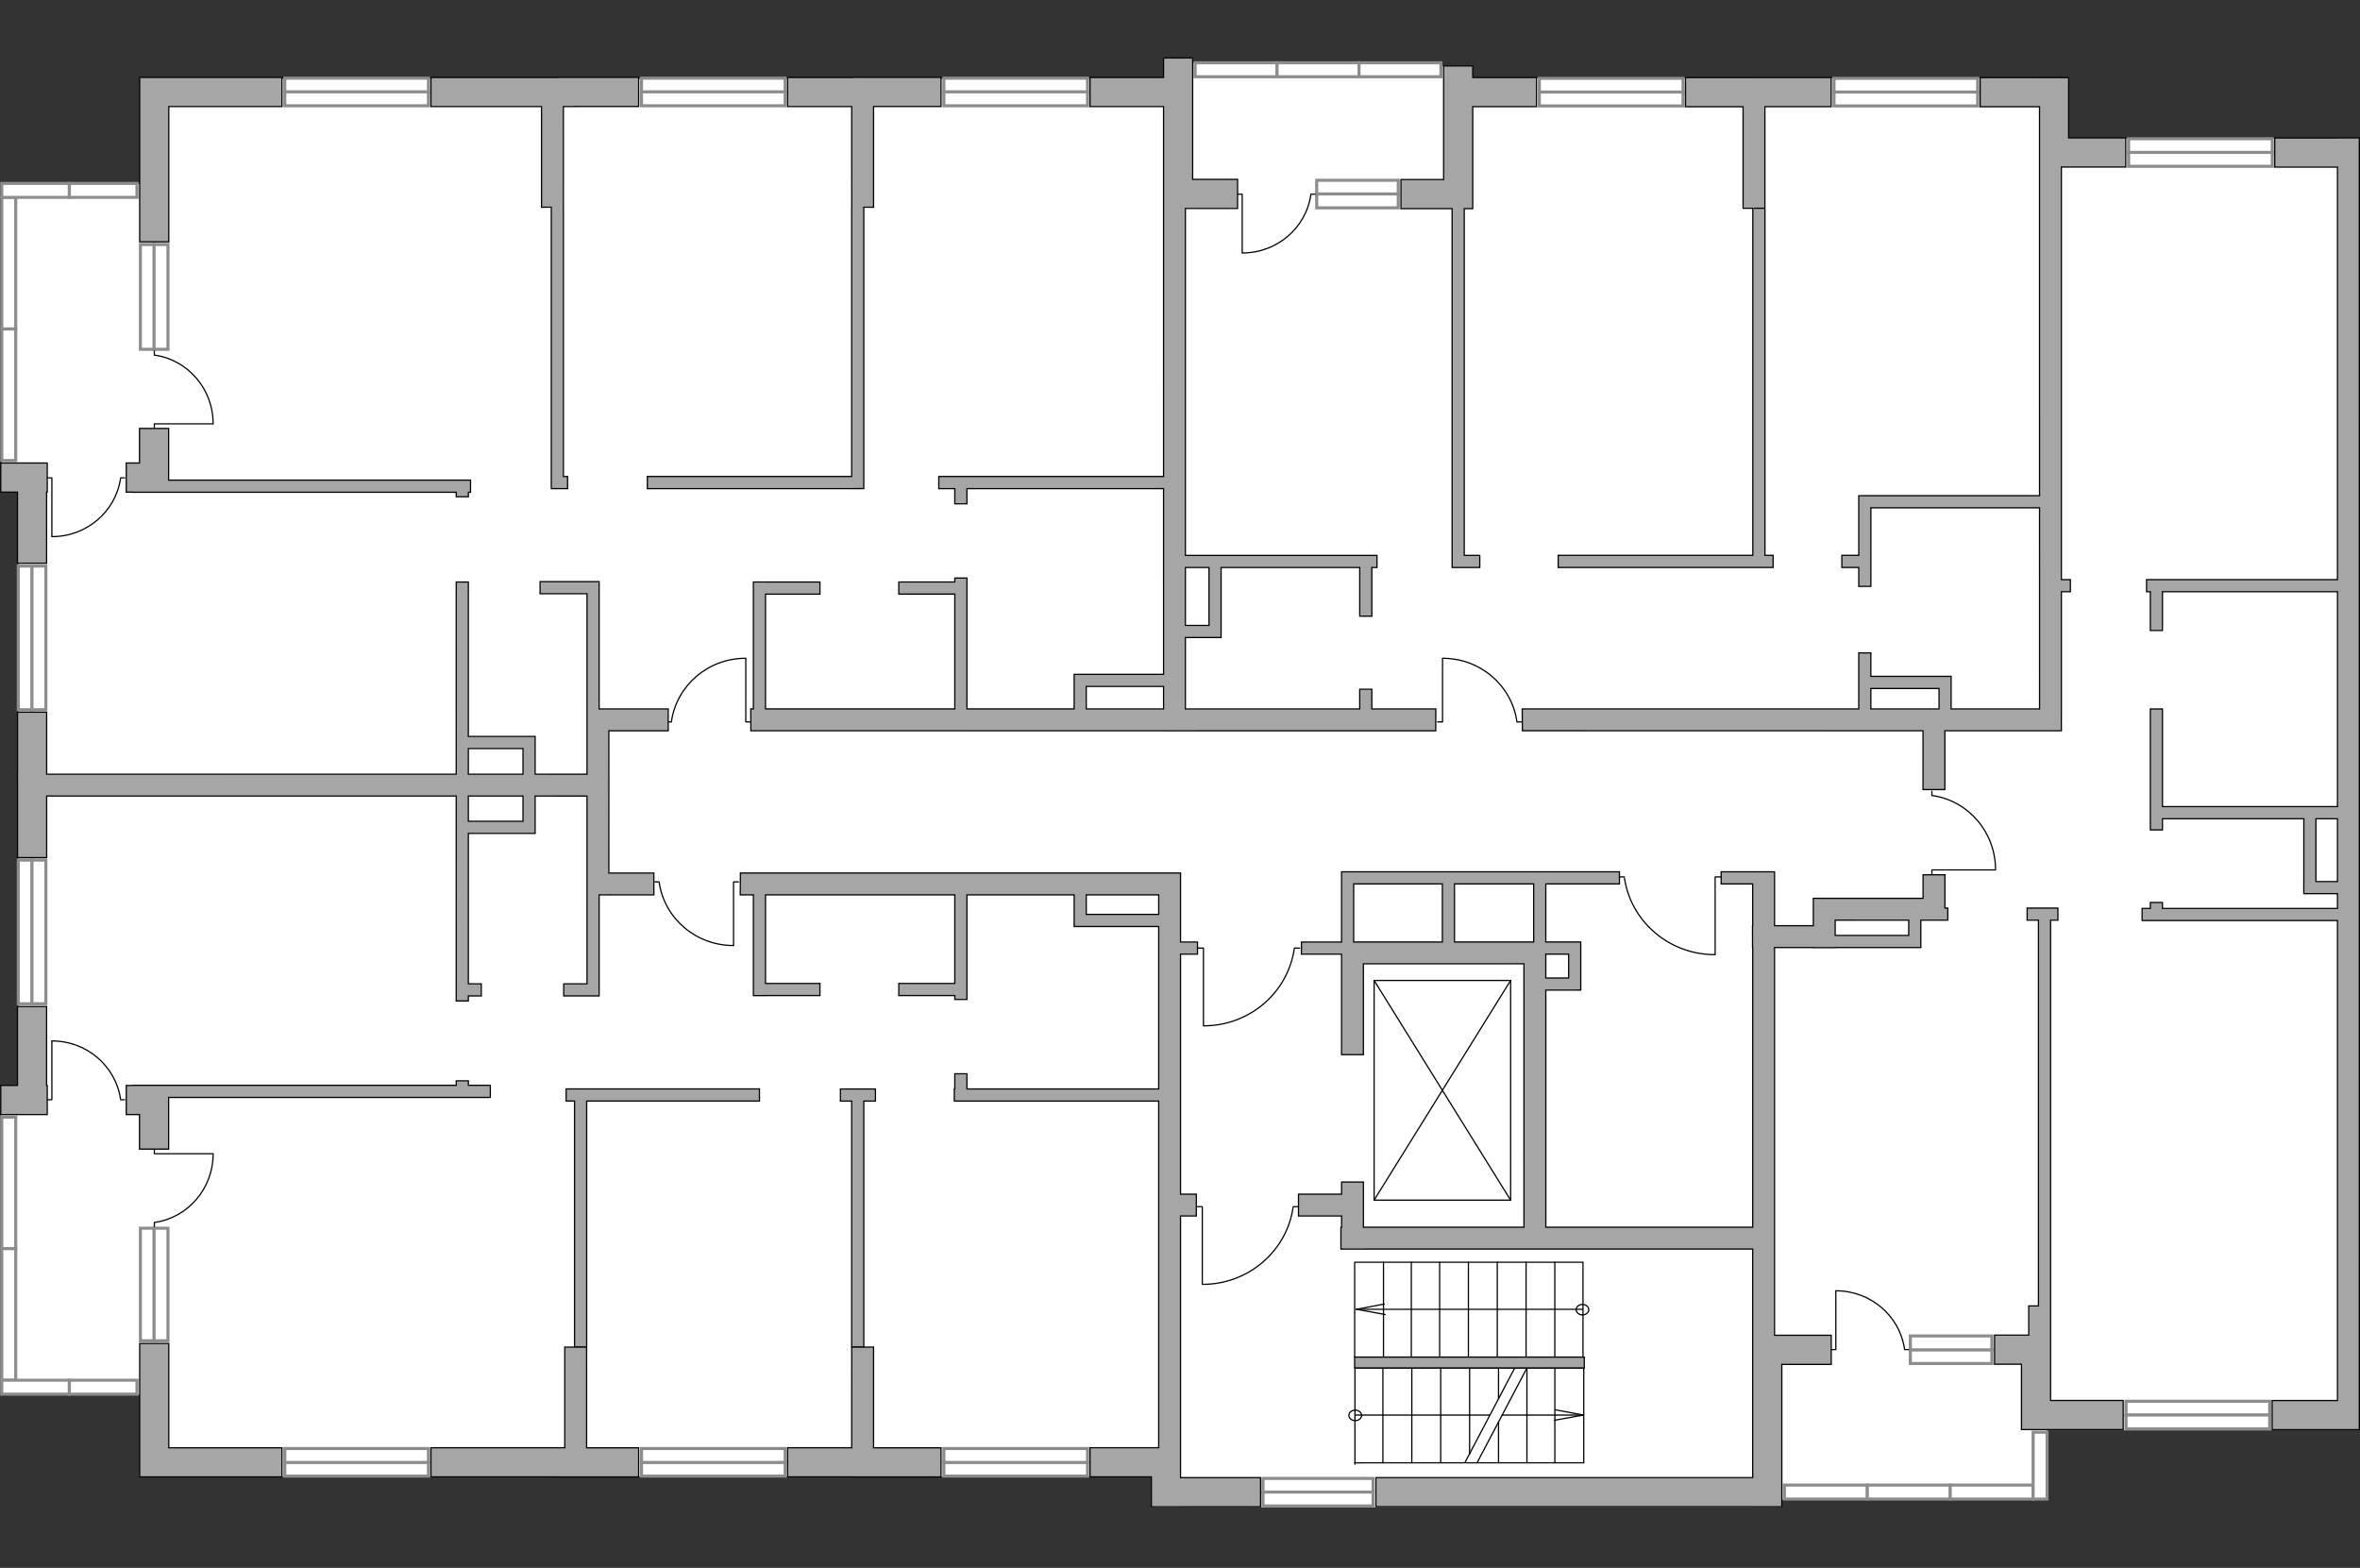 <?xml version="1.0" encoding="utf-8"?>
<!-- Generator: Adobe Illustrator 16.0.0, SVG Export Plug-In . SVG Version: 6.00 Build 0)  -->
<!DOCTYPE svg PUBLIC "-//W3C//DTD SVG 1.1//EN" "http://www.w3.org/Graphics/SVG/1.1/DTD/svg11.dtd">
<svg version="1.1" xmlns="http://www.w3.org/2000/svg" xmlns:xlink="http://www.w3.org/1999/xlink" x="0px" y="0px" width="575px"
	 height="382px" viewBox="0 0 575 382" enable-background="new 0 0 575 382" xml:space="preserve">
<rect x="0" y="0" width="575" height="382" fill="#333333" stroke="none"/>
<g id="bg">
	<polygon fill="#FFFFFF" points="504.01,33.743 504.01,19.051 358.798,19.051 358.798,16.057 351.046,16.057 351.046,15.299 
		283.469,15.299 283.469,19.191 34.03,19.191 34.03,44.83 0.437,44.83 0.437,120.042 4.457,120.042 4.457,264.599 0.187,264.599 
		0.187,339.812 34.03,339.812 34.03,359.794 280.529,359.794 280.529,367.26 434.129,367.26 434.129,365.368 498.757,365.368 
		498.757,348.466 574.672,348.466 574.672,33.743 	"/>
</g>
<g id="windows_1_">
	<g>
		
			<path id="Vector_117_90_" fill="#FFFFFF" stroke="#8E8D8C" stroke-width="0.75" stroke-linecap="round" stroke-miterlimit="10" d="
			M7.848,209.55H4.457v35.007h3.394V209.55H7.848z"/>
		
			<path id="Vector_123_50_" fill="#FFFFFF" stroke="#8E8D8C" stroke-width="0.75" stroke-linecap="round" stroke-miterlimit="10" d="
			M11.177,209.55H7.786v35.007h3.391V209.55z"/>
	</g>
	<g>
		
			<path id="Vector_117_89_" fill="#FFFFFF" stroke="#8E8D8C" stroke-width="0.75" stroke-linecap="round" stroke-miterlimit="10" d="
			M37.6,299.246h-3.389v27.425h3.393v-27.425H37.6z"/>
		
			<path id="Vector_123_49_" fill="#FFFFFF" stroke="#8E8D8C" stroke-width="0.75" stroke-linecap="round" stroke-miterlimit="10" d="
			M40.93,299.246h-3.392v27.425h3.392V299.246z"/>
	</g>
	<g>
		
			<path id="Vector_117_88_" fill="#FFFFFF" stroke="#8E8D8C" stroke-width="0.75" stroke-linecap="round" stroke-miterlimit="10" d="
			M0.44,272.169h3.391v32.055H0.437v-32.055H0.44z"/>
	</g>
	<g>
		
			<path id="Vector_117_87_" fill="#FFFFFF" stroke="#8E8D8C" stroke-width="0.75" stroke-linecap="round" stroke-miterlimit="10" d="
			M0.44,304.223h3.391v32.052H0.437v-32.052H0.44z"/>
	</g>
	<g>
		
			<path id="Vector_117_86_" fill="#FFFFFF" stroke="#8E8D8C" stroke-width="0.75" stroke-linecap="round" stroke-miterlimit="10" d="
			M16.904,336.28v3.39H0.437v-3.395h16.467V336.28z"/>
	</g>
	<g>
		
			<path id="Vector_117_85_" fill="#FFFFFF" stroke="#8E8D8C" stroke-width="0.75" stroke-linecap="round" stroke-miterlimit="10" d="
			M33.373,336.28v3.39H16.904v-3.395h16.469V336.28z"/>
	</g>
	<g>
		
			<path id="Vector_117_84_" fill="#FFFFFF" stroke="#8E8D8C" stroke-width="0.75" stroke-linecap="round" stroke-miterlimit="10" d="
			M264.979,356.249v3.392H229.97v-3.396h35.008V356.249z"/>
		
			<path id="Vector_123_48_" fill="#FFFFFF" stroke="#8E8D8C" stroke-width="0.75" stroke-linecap="round" stroke-miterlimit="10" d="
			M264.979,352.92v3.39H229.97v-3.39H264.979z"/>
	</g>
	<g>
		
			<path id="Vector_117_83_" fill="#FFFFFF" stroke="#8E8D8C" stroke-width="0.75" stroke-linecap="round" stroke-miterlimit="10" d="
			M104.396,356.249v3.392H69.388v-3.396h35.008V356.249z"/>
		
			<path id="Vector_123_47_" fill="#FFFFFF" stroke="#8E8D8C" stroke-width="0.75" stroke-linecap="round" stroke-miterlimit="10" d="
			M104.396,352.92v3.39H69.388v-3.39H104.396z"/>
	</g>
	<g>
		
			<path id="Vector_117_82_" fill="#FFFFFF" stroke="#8E8D8C" stroke-width="0.75" stroke-linecap="round" stroke-miterlimit="10" d="
			M191.301,356.249v3.392h-35.008v-3.396h35.008V356.249z"/>
		
			<path id="Vector_123_46_" fill="#FFFFFF" stroke="#8E8D8C" stroke-width="0.75" stroke-linecap="round" stroke-miterlimit="10" d="
			M191.301,352.92v3.39h-35.008v-3.39H191.301z"/>
	</g>
	<g>
		
			<path id="Vector_117_81_" fill="#FFFFFF" stroke="#8E8D8C" stroke-width="0.75" stroke-linecap="round" stroke-miterlimit="10" d="
			M410.062,22.482V19.09h-35.01v3.395h35.01V22.482z"/>
		
			<path id="Vector_123_45_" fill="#FFFFFF" stroke="#8E8D8C" stroke-width="0.75" stroke-linecap="round" stroke-miterlimit="10" d="
			M410.062,25.811V22.42h-35.01v3.391H410.062z"/>
	</g>
	<g>
		
			<path id="Vector_117_80_" fill="#FFFFFF" stroke="#8E8D8C" stroke-width="0.75" stroke-linecap="round" stroke-miterlimit="10" d="
			M481.852,22.482V19.09h-35.009v3.395h35.009V22.482z"/>
		
			<path id="Vector_123_44_" fill="#FFFFFF" stroke="#8E8D8C" stroke-width="0.75" stroke-linecap="round" stroke-miterlimit="10" d="
			M481.852,25.811V22.42h-35.009v3.391H481.852z"/>
	</g>
	<g>
		
			<path id="Vector_117_79_" fill="#FFFFFF" stroke="#8E8D8C" stroke-width="0.75" stroke-linecap="round" stroke-miterlimit="10" d="
			M553.627,37.192v-3.392h-35.008v3.396h35.008V37.192z"/>
		
			<path id="Vector_123_43_" fill="#FFFFFF" stroke="#8E8D8C" stroke-width="0.75" stroke-linecap="round" stroke-miterlimit="10" d="
			M553.627,40.521V37.13h-35.008v3.391H553.627z"/>
	</g>
	<g>
		
			<path id="Vector_117_52_" fill="#FFFFFF" stroke="#8E8D8C" stroke-width="0.75" stroke-linecap="round" stroke-miterlimit="10" d="
			M307.726,363.592v-3.388h26.818v3.39h-26.818V363.592z"/>
		
			<path id="Vector_123_42_" fill="#FFFFFF" stroke="#8E8D8C" stroke-width="0.75" stroke-linecap="round" stroke-miterlimit="10" d="
			M307.726,366.921v-3.393h26.818v3.393H307.726z"/>
	</g>
	<g>
		
			<path id="Vector_117_51_" fill="#FFFFFF" stroke="#8E8D8C" stroke-width="0.75" stroke-linecap="round" stroke-miterlimit="10" d="
			M553,344.802v-3.392h-35.01v3.394H553V344.802z"/>
		
			<path id="Vector_123_41_" fill="#FFFFFF" stroke="#8E8D8C" stroke-width="0.75" stroke-linecap="round" stroke-miterlimit="10" d="
			M553,348.132v-3.39h-35.01v3.39H553z"/>
	</g>
	<g>
		
			<path id="Vector_117_50_" fill="#FFFFFF" stroke="#8E8D8C" stroke-width="0.75" stroke-linecap="round" stroke-miterlimit="10" d="
			M465.444,328.817v3.388h19.868v-3.392h-19.868V328.817z"/>
		
			<path id="Vector_123_40_" fill="#FFFFFF" stroke="#8E8D8C" stroke-width="0.75" stroke-linecap="round" stroke-miterlimit="10" d="
			M465.444,325.486v3.393h19.868v-3.393H465.444z"/>
	</g>
	<g>
		
			<path id="Vector_117_49_" fill="#FFFFFF" stroke="#8E8D8C" stroke-width="0.75" stroke-linecap="round" stroke-miterlimit="10" d="
			M434.763,365.225v-3.392h20.2v3.394h-20.2V365.225z"/>
	</g>
	<g>
		
			<path id="Vector_117_48_" fill="#FFFFFF" stroke="#8E8D8C" stroke-width="0.75" stroke-linecap="round" stroke-miterlimit="10" d="
			M454.964,365.225v-3.392h20.201v3.394h-20.201V365.225z"/>
	</g>
	<g>
		
			<path id="Vector_117_47_" fill="#FFFFFF" stroke="#8E8D8C" stroke-width="0.75" stroke-linecap="round" stroke-miterlimit="10" d="
			M475.165,365.225v-3.392h20.197v3.394h-20.197V365.225z"/>
	</g>
	<g>
		
			<path id="Vector_117_46_" fill="#FFFFFF" stroke="#8E8D8C" stroke-width="0.75" stroke-linecap="round" stroke-miterlimit="10" d="
			M495.368,348.944h3.388v16.283h-3.394v-16.283H495.368z"/>
	</g>
	<g>
		
			<path id="Vector_117_45_" fill="#FFFFFF" stroke="#8E8D8C" stroke-width="0.75" stroke-linecap="round" stroke-miterlimit="10" d="
			M320.807,47.308v-3.389h19.865v3.391h-19.865V47.308z"/>
		
			<path id="Vector_123_39_" fill="#FFFFFF" stroke="#8E8D8C" stroke-width="0.75" stroke-linecap="round" stroke-miterlimit="10" d="
			M320.807,50.636v-3.391h19.865v3.391H320.807z"/>
	</g>
	<g>
		
			<path id="Vector_117_44_" fill="#FFFFFF" stroke="#8E8D8C" stroke-width="0.75" stroke-linecap="round" stroke-miterlimit="10" d="
			M291.185,15.302v3.391h19.966v-3.394h-19.966V15.302z"/>
	</g>
	<g>
		
			<path id="Vector_117_43_" fill="#FFFFFF" stroke="#8E8D8C" stroke-width="0.75" stroke-linecap="round" stroke-miterlimit="10" d="
			M311.151,15.302v3.391h19.964v-3.394h-19.964V15.302z"/>
	</g>
	<g>
		
			<path id="Vector_117_42_" fill="#FFFFFF" stroke="#8E8D8C" stroke-width="0.75" stroke-linecap="round" stroke-miterlimit="10" d="
			M331.115,15.302v3.391h19.959v-3.394h-19.959V15.302z"/>
	</g>
	<g>
		
			<path id="Vector_117_41_" fill="#FFFFFF" stroke="#8E8D8C" stroke-width="0.75" stroke-linecap="round" stroke-miterlimit="10" d="
			M7.848,172.921H4.457v-35.008h3.394v35.008H7.848z"/>
		
			<path id="Vector_123_24_" fill="#FFFFFF" stroke="#8E8D8C" stroke-width="0.75" stroke-linecap="round" stroke-miterlimit="10" d="
			M11.177,172.921H7.786v-35.008h3.391V172.921z"/>
	</g>
	<g>
		
			<path id="Vector_117_40_" fill="#FFFFFF" stroke="#8E8D8C" stroke-width="0.75" stroke-linecap="round" stroke-miterlimit="10" d="
			M37.6,85.111h-3.389V59.577h3.393v25.534H37.6z"/>
		
			<path id="Vector_123_23_" fill="#FFFFFF" stroke="#8E8D8C" stroke-width="0.75" stroke-linecap="round" stroke-miterlimit="10" d="
			M40.93,85.111h-3.392V59.577h3.392V85.111z"/>
	</g>
	<g>
		
			<path id="Vector_117_39_" fill="#FFFFFF" stroke="#8E8D8C" stroke-width="0.75" stroke-linecap="round" stroke-miterlimit="10" d="
			M0.44,112.193h3.391V80.139H0.437v32.053H0.44z"/>
	</g>
	<g>
		
			<path id="Vector_117_38_" fill="#FFFFFF" stroke="#8E8D8C" stroke-width="0.75" stroke-linecap="round" stroke-miterlimit="10" d="
			M0.44,80.139h3.391V48.084H0.437v32.055H0.44z"/>
	</g>
	<g>
		
			<path id="Vector_117_37_" fill="#FFFFFF" stroke="#8E8D8C" stroke-width="0.75" stroke-linecap="round" stroke-miterlimit="10" d="
			M16.904,48.082V44.69H0.437v3.394h16.467V48.082z"/>
	</g>
	<g>
		
			<path id="Vector_117_36_" fill="#FFFFFF" stroke="#8E8D8C" stroke-width="0.75" stroke-linecap="round" stroke-miterlimit="10" d="
			M33.373,48.082V44.69H16.904v3.394h16.469V48.082z"/>
	</g>
	<g>
		
			<path id="Vector_117_35_" fill="#FFFFFF" stroke="#8E8D8C" stroke-width="0.75" stroke-linecap="round" stroke-miterlimit="10" d="
			M264.979,22.442v-3.391H229.97v3.395h35.008V22.442z"/>
		
			<path id="Vector_123_20_" fill="#FFFFFF" stroke="#8E8D8C" stroke-width="0.75" stroke-linecap="round" stroke-miterlimit="10" d="
			M264.979,25.772v-3.391H229.97v3.391H264.979z"/>
	</g>
	<g>
		
			<path id="Vector_117_34_" fill="#FFFFFF" stroke="#8E8D8C" stroke-width="0.75" stroke-linecap="round" stroke-miterlimit="10" d="
			M104.396,22.442v-3.391H69.388v3.395h35.008V22.442z"/>
		
			<path id="Vector_123_19_" fill="#FFFFFF" stroke="#8E8D8C" stroke-width="0.75" stroke-linecap="round" stroke-miterlimit="10" d="
			M104.396,25.772v-3.391H69.388v3.391H104.396z"/>
	</g>
	<g>
		
			<path id="Vector_117_33_" fill="#FFFFFF" stroke="#8E8D8C" stroke-width="0.75" stroke-linecap="round" stroke-miterlimit="10" d="
			M191.301,22.442v-3.391h-35.008v3.395h35.008V22.442z"/>
		
			<path id="Vector_123_18_" fill="#FFFFFF" stroke="#8E8D8C" stroke-width="0.75" stroke-linecap="round" stroke-miterlimit="10" d="
			M191.301,25.772v-3.391h-35.008v3.391H191.301z"/>
	</g>
</g>
<g id="plan_1_">
	<g>
		
			<polyline fill="none" stroke="#010101" stroke-width="0.3" stroke-linecap="round" stroke-linejoin="round" stroke-miterlimit="10" points="
			51.898,281.095 37.604,281.095 37.604,279.997 		"/>
		
			<line fill="none" stroke="#010101" stroke-width="0.3" stroke-linecap="round" stroke-linejoin="round" stroke-miterlimit="10" x1="37.604" y1="298.817" x2="37.604" y2="297.817"/>
		
			<path fill="none" stroke="#010101" stroke-width="0.3" stroke-linecap="round" stroke-linejoin="round" stroke-miterlimit="10" d="
			M37.808,297.817c7.99-1.199,14.119-8.208,14.119-16.676"/>
	</g>
	<g>
		
			<polyline fill="none" stroke="#010101" stroke-width="0.3" stroke-linecap="round" stroke-linejoin="round" stroke-miterlimit="10" points="
			12.638,253.647 12.638,267.941 11.538,267.941 		"/>
		
			<line fill="none" stroke="#010101" stroke-width="0.3" stroke-linecap="round" stroke-linejoin="round" stroke-miterlimit="10" x1="30.359" y1="267.941" x2="29.36" y2="267.941"/>
		
			<path fill="none" stroke="#010101" stroke-width="0.3" stroke-linecap="round" stroke-linejoin="round" stroke-miterlimit="10" d="
			M29.36,267.735c-1.197-7.989-8.208-14.118-16.676-14.118"/>
	</g>
	<g>
		
			<polyline fill="none" stroke="#010101" stroke-width="0.3" stroke-linecap="round" stroke-linejoin="round" stroke-miterlimit="10" points="
			181.709,160.417 181.709,175.885 182.901,175.885 		"/>
		
			<line fill="none" stroke="#010101" stroke-width="0.3" stroke-linecap="round" stroke-linejoin="round" stroke-miterlimit="10" x1="162.53" y1="175.885" x2="163.612" y2="175.885"/>
		
			<path fill="none" stroke="#010101" stroke-width="0.3" stroke-linecap="round" stroke-linejoin="round" stroke-miterlimit="10" d="
			M163.612,175.664c1.298-8.646,8.881-15.279,18.048-15.279"/>
	</g>
	<g>
		
			<polyline fill="none" stroke="#010101" stroke-width="0.3" stroke-linecap="round" stroke-linejoin="round" stroke-miterlimit="10" points="
			351.467,160.417 351.467,175.885 350.277,175.885 		"/>
		
			<line fill="none" stroke="#010101" stroke-width="0.3" stroke-linecap="round" stroke-linejoin="round" stroke-miterlimit="10" x1="370.645" y1="175.885" x2="369.566" y2="175.885"/>
		
			<path fill="none" stroke="#010101" stroke-width="0.3" stroke-linecap="round" stroke-linejoin="round" stroke-miterlimit="10" d="
			M369.566,175.664c-1.299-8.646-8.882-15.279-18.05-15.279"/>
	</g>
	<g>
		
			<line fill="none" stroke="#010101" stroke-width="0.3" stroke-linecap="round" stroke-linejoin="round" stroke-miterlimit="10" x1="337.08" y1="330.638" x2="337.08" y2="307.535"/>
		
			<line fill="none" stroke="#010101" stroke-width="0.3" stroke-linecap="round" stroke-linejoin="round" stroke-miterlimit="10" x1="330.055" y1="307.535" x2="330.055" y2="330.638"/>
		
			<line fill="none" stroke="#010101" stroke-width="0.3" stroke-linecap="round" stroke-linejoin="round" stroke-miterlimit="10" x1="343.859" y1="307.535" x2="343.859" y2="330.638"/>
		
			<line fill="none" stroke="#010101" stroke-width="0.3" stroke-linecap="round" stroke-linejoin="round" stroke-miterlimit="10" x1="385.686" y1="330.638" x2="385.686" y2="307.535"/>
		
			<line fill="none" stroke="#010101" stroke-width="0.3" stroke-linecap="round" stroke-linejoin="round" stroke-miterlimit="10" x1="378.822" y1="330.638" x2="378.822" y2="307.535"/>
		
			<line fill="none" stroke="#010101" stroke-width="0.3" stroke-linecap="round" stroke-linejoin="round" stroke-miterlimit="10" x1="371.818" y1="307.535" x2="371.818" y2="330.638"/>
		
			<line fill="none" stroke="#010101" stroke-width="0.3" stroke-linecap="round" stroke-linejoin="round" stroke-miterlimit="10" x1="385.561" y1="307.535" x2="330.222" y2="307.535"/>
		
			<line fill="none" stroke="#010101" stroke-width="0.3" stroke-linecap="round" stroke-linejoin="round" stroke-miterlimit="10" x1="364.802" y1="307.535" x2="364.802" y2="330.638"/>
		<g>
			
				<line fill="none" stroke="#010101" stroke-width="0.3" stroke-linecap="round" stroke-linejoin="round" stroke-miterlimit="10" x1="337.248" y1="317.716" x2="330.485" y2="319.001"/>
			
				<line fill="none" stroke="#010101" stroke-width="0.3" stroke-linecap="round" stroke-linejoin="round" stroke-miterlimit="10" x1="330.485" y1="319.001" x2="337.506" y2="320.278"/>
			
				<line fill="none" stroke="#010101" stroke-width="0.3" stroke-linecap="round" stroke-linejoin="round" stroke-miterlimit="10" x1="385.561" y1="319.001" x2="330.485" y2="319.001"/>
		</g>
		<g>
			
				<path fill="none" stroke="#010101" stroke-width="0.3" stroke-linecap="round" stroke-linejoin="round" stroke-miterlimit="10" d="
				M385.552,320.364c-0.842,0-1.536-0.576-1.536-1.275c0-0.697,0.694-1.274,1.536-1.274"/>
			
				<path fill="none" stroke="#010101" stroke-width="0.3" stroke-linecap="round" stroke-linejoin="round" stroke-miterlimit="10" d="
				M385.552,317.814c0.859,0,1.546,0.577,1.546,1.274c0,0.699-0.687,1.275-1.546,1.275"/>
		</g>
		
			<line fill="none" stroke="#010101" stroke-width="0.3" stroke-linecap="round" stroke-linejoin="round" stroke-miterlimit="10" x1="357.771" y1="307.535" x2="357.771" y2="330.638"/>
		
			<line fill="none" stroke="#010101" stroke-width="0.3" stroke-linecap="round" stroke-linejoin="round" stroke-miterlimit="10" x1="350.76" y1="307.535" x2="350.76" y2="330.638"/>
		
			<line fill="none" stroke="#010101" stroke-width="0.3" stroke-linecap="round" stroke-linejoin="round" stroke-miterlimit="10" x1="385.676" y1="330.642" x2="330.038" y2="330.642"/>
	</g>
	<g>
		
			<line fill="none" stroke="#010101" stroke-width="0.3" stroke-linecap="round" stroke-linejoin="round" stroke-miterlimit="10" x1="378.831" y1="356.398" x2="378.831" y2="333.295"/>
		
			<line fill="none" stroke="#010101" stroke-width="0.3" stroke-linecap="round" stroke-linejoin="round" stroke-miterlimit="10" x1="385.873" y1="333.295" x2="385.873" y2="356.398"/>
		
			<line fill="none" stroke="#010101" stroke-width="0.3" stroke-linecap="round" stroke-linejoin="round" stroke-miterlimit="10" x1="372.026" y1="333.302" x2="372.026" y2="356.398"/>
		
			<line fill="none" stroke="#010101" stroke-width="0.3" stroke-linecap="round" stroke-linejoin="round" stroke-miterlimit="10" x1="336.936" y1="356.398" x2="336.936" y2="333.295"/>
		
			<line fill="none" stroke="#010101" stroke-width="0.3" stroke-linecap="round" stroke-linejoin="round" stroke-miterlimit="10" x1="343.982" y1="333.295" x2="343.982" y2="356.398"/>
		
			<line fill="none" stroke="#010101" stroke-width="0.3" stroke-linecap="round" stroke-linejoin="round" stroke-miterlimit="10" x1="330.199" y1="333.302" x2="386.017" y2="333.302"/>
		
			<line fill="none" stroke="#010101" stroke-width="0.3" stroke-linecap="round" stroke-linejoin="round" stroke-miterlimit="10" x1="351.021" y1="333.302" x2="351.021" y2="356.398"/>
		<g>
			
				<line fill="none" stroke="#010101" stroke-width="0.3" stroke-linecap="round" stroke-linejoin="round" stroke-miterlimit="10" x1="378.971" y1="343.485" x2="385.754" y2="344.766"/>
			
				<line fill="none" stroke="#010101" stroke-width="0.3" stroke-linecap="round" stroke-linejoin="round" stroke-miterlimit="10" x1="385.754" y1="344.766" x2="378.72" y2="346.038"/>
			
				<line fill="none" stroke="#010101" stroke-width="0.3" stroke-linecap="round" stroke-linejoin="round" stroke-miterlimit="10" x1="365.995" y1="344.766" x2="385.754" y2="344.766"/>
			
				<line fill="none" stroke="#010101" stroke-width="0.3" stroke-linecap="round" stroke-linejoin="round" stroke-miterlimit="10" x1="330.199" y1="344.766" x2="363.029" y2="344.766"/>
		</g>
		<g>
			
				<path fill="none" stroke="#010101" stroke-width="0.3" stroke-linecap="round" stroke-linejoin="round" stroke-miterlimit="10" d="
				M330.199,346.122c0.847,0,1.546-0.571,1.546-1.273c0-0.701-0.699-1.279-1.546-1.279"/>
			
				<path fill="none" stroke="#010101" stroke-width="0.3" stroke-linecap="round" stroke-linejoin="round" stroke-miterlimit="10" d="
				M330.199,343.569c-0.858,0-1.558,0.578-1.558,1.279c0,0.702,0.699,1.273,1.558,1.273"/>
		</g>
		
			<line fill="none" stroke="#010101" stroke-width="0.3" stroke-linecap="round" stroke-linejoin="round" stroke-miterlimit="10" x1="330.124" y1="332.959" x2="330.124" y2="356.758"/>
		
			<line fill="none" stroke="#010101" stroke-width="0.3" stroke-linecap="round" stroke-linejoin="round" stroke-miterlimit="10" x1="358.058" y1="333.295" x2="358.058" y2="354.266"/>
		
			<line fill="none" stroke="#010101" stroke-width="0.3" stroke-linecap="round" stroke-linejoin="round" stroke-miterlimit="10" x1="365.107" y1="346.455" x2="365.107" y2="356.398"/>
		
			<line fill="none" stroke="#010101" stroke-width="0.3" stroke-linecap="round" stroke-linejoin="round" stroke-miterlimit="10" x1="365.107" y1="333.302" x2="365.107" y2="340.734"/>
		
			<line fill="none" stroke="#010101" stroke-width="0.3" stroke-linecap="round" stroke-linejoin="round" stroke-miterlimit="10" x1="330.076" y1="356.404" x2="385.873" y2="356.398"/>
		
			<line fill="none" stroke="#010101" stroke-width="0.3" stroke-linecap="round" stroke-linejoin="round" stroke-miterlimit="10" x1="369.048" y1="333.302" x2="356.931" y2="356.331"/>
		
			<line fill="none" stroke="#010101" stroke-width="0.3" stroke-linecap="round" stroke-linejoin="round" stroke-miterlimit="10" x1="372.026" y1="333.302" x2="359.913" y2="356.331"/>
	</g>
	<g>
		
			<line fill="none" stroke="#010101" stroke-width="0.3" stroke-linecap="round" stroke-linejoin="round" stroke-miterlimit="10" x1="368.056" y1="292.407" x2="334.795" y2="292.407"/>
		
			<line fill="none" stroke="#010101" stroke-width="0.3" stroke-linecap="round" stroke-linejoin="round" stroke-miterlimit="10" x1="334.795" y1="292.407" x2="334.795" y2="238.89"/>
		
			<line fill="none" stroke="#010101" stroke-width="0.3" stroke-linecap="round" stroke-linejoin="round" stroke-miterlimit="10" x1="334.795" y1="238.876" x2="368.056" y2="238.876"/>
		
			<line fill="none" stroke="#010101" stroke-width="0.3" stroke-linecap="round" stroke-linejoin="round" stroke-miterlimit="10" x1="368.056" y1="238.876" x2="368.056" y2="292.405"/>
		
			<line fill="none" stroke="#010101" stroke-width="0.3" stroke-linecap="round" stroke-linejoin="round" stroke-miterlimit="10" x1="368.056" y1="238.876" x2="334.795" y2="292.405"/>
		
			<line fill="none" stroke="#010101" stroke-width="0.3" stroke-linecap="round" stroke-linejoin="round" stroke-miterlimit="10" x1="334.795" y1="238.876" x2="368.056" y2="292.405"/>
	</g>
	<g>
		
			<polyline fill="none" stroke="#010101" stroke-width="0.3" stroke-linecap="round" stroke-linejoin="round" stroke-miterlimit="10" points="
			292.935,312.886 292.935,293.991 291.48,293.991 		"/>
		
			<line fill="none" stroke="#010101" stroke-width="0.3" stroke-linecap="round" stroke-linejoin="round" stroke-miterlimit="10" x1="316.365" y1="293.991" x2="315.043" y2="293.991"/>
		
			<path fill="none" stroke="#010101" stroke-width="0.3" stroke-linecap="round" stroke-linejoin="round" stroke-miterlimit="10" d="
			M315.043,294.26c-1.585,10.564-10.85,18.665-22.046,18.665"/>
	</g>
	<g>
		
			<polyline fill="none" stroke="#010101" stroke-width="0.3" stroke-linecap="round" stroke-linejoin="round" stroke-miterlimit="10" points="
			293.215,249.893 293.215,230.996 291.76,230.996 		"/>
		
			<line fill="none" stroke="#010101" stroke-width="0.3" stroke-linecap="round" stroke-linejoin="round" stroke-miterlimit="10" x1="316.644" y1="230.996" x2="315.325" y2="230.996"/>
		
			<path fill="none" stroke="#010101" stroke-width="0.3" stroke-linecap="round" stroke-linejoin="round" stroke-miterlimit="10" d="
			M315.325,231.266c-1.586,10.564-10.85,18.667-22.048,18.667"/>
	</g>
	<g>
		
			<polyline fill="none" stroke="#010101" stroke-width="0.3" stroke-linecap="round" stroke-linejoin="round" stroke-miterlimit="10" points="
			417.887,232.556 417.887,213.656 419.343,213.656 		"/>
		
			<line fill="none" stroke="#010101" stroke-width="0.3" stroke-linecap="round" stroke-linejoin="round" stroke-miterlimit="10" x1="394.459" y1="213.656" x2="395.781" y2="213.656"/>
		
			<path fill="none" stroke="#010101" stroke-width="0.3" stroke-linecap="round" stroke-linejoin="round" stroke-miterlimit="10" d="
			M395.781,213.928c1.585,10.563,10.852,18.665,22.046,18.665"/>
	</g>
	<g>
		
			<polyline fill="none" stroke="#010101" stroke-width="0.3" stroke-linecap="round" stroke-linejoin="round" stroke-miterlimit="10" points="
			486.165,211.944 470.696,211.944 470.696,213.135 		"/>
		
			<line fill="none" stroke="#010101" stroke-width="0.3" stroke-linecap="round" stroke-linejoin="round" stroke-miterlimit="10" x1="470.696" y1="192.768" x2="470.696" y2="193.846"/>
		
			<path fill="none" stroke="#010101" stroke-width="0.3" stroke-linecap="round" stroke-linejoin="round" stroke-miterlimit="10" d="
			M470.917,193.846c8.648,1.296,15.28,8.882,15.28,18.045"/>
	</g>
	<g>
		
			<polyline fill="none" stroke="#010101" stroke-width="0.3" stroke-linecap="round" stroke-linejoin="round" stroke-miterlimit="10" points="
			447.293,314.518 447.293,328.813 446.194,328.813 		"/>
		
			<line fill="none" stroke="#010101" stroke-width="0.3" stroke-linecap="round" stroke-linejoin="round" stroke-miterlimit="10" x1="465.014" y1="328.813" x2="464.015" y2="328.813"/>
		
			<path fill="none" stroke="#010101" stroke-width="0.3" stroke-linecap="round" stroke-linejoin="round" stroke-miterlimit="10" d="
			M464.015,328.607c-1.199-7.989-8.21-14.118-16.676-14.118"/>
	</g>
	<g>
		
			<polyline fill="none" stroke="#010101" stroke-width="0.3" stroke-linecap="round" stroke-linejoin="round" stroke-miterlimit="10" points="
			302.657,61.605 302.657,47.31 301.552,47.31 		"/>
		
			<line fill="none" stroke="#010101" stroke-width="0.3" stroke-linecap="round" stroke-linejoin="round" stroke-miterlimit="10" x1="320.375" y1="47.31" x2="319.379" y2="47.31"/>
		
			<path fill="none" stroke="#010101" stroke-width="0.3" stroke-linecap="round" stroke-linejoin="round" stroke-miterlimit="10" d="
			M319.379,47.515c-1.201,7.991-8.208,14.118-16.676,14.118"/>
	</g>
	<g>
		
			<polyline fill="none" stroke="#010101" stroke-width="0.3" stroke-linecap="round" stroke-linejoin="round" stroke-miterlimit="10" points="
			178.722,230.336 178.722,214.868 179.913,214.868 		"/>
		
			<line fill="none" stroke="#010101" stroke-width="0.3" stroke-linecap="round" stroke-linejoin="round" stroke-miterlimit="10" x1="159.544" y1="214.868" x2="160.624" y2="214.868"/>
		
			<path fill="none" stroke="#010101" stroke-width="0.3" stroke-linecap="round" stroke-linejoin="round" stroke-miterlimit="10" d="
			M160.624,215.088c1.298,8.647,8.88,15.28,18.049,15.28"/>
	</g>
	<g>
		
			<polyline fill="none" stroke="#010101" stroke-width="0.3" stroke-linecap="round" stroke-linejoin="round" stroke-miterlimit="10" points="
			51.898,103.261 37.604,103.261 37.604,104.363 		"/>
		
			<line fill="none" stroke="#010101" stroke-width="0.3" stroke-linecap="round" stroke-linejoin="round" stroke-miterlimit="10" x1="37.604" y1="85.54" x2="37.604" y2="86.541"/>
		
			<path fill="none" stroke="#010101" stroke-width="0.3" stroke-linecap="round" stroke-linejoin="round" stroke-miterlimit="10" d="
			M37.808,86.541c7.99,1.197,14.119,8.208,14.119,16.676"/>
	</g>
	<g>
		
			<polyline fill="none" stroke="#010101" stroke-width="0.3" stroke-linecap="round" stroke-linejoin="round" stroke-miterlimit="10" points="
			12.638,130.714 12.638,116.421 11.538,116.421 		"/>
		
			<line fill="none" stroke="#010101" stroke-width="0.3" stroke-linecap="round" stroke-linejoin="round" stroke-miterlimit="10" x1="30.359" y1="116.421" x2="29.36" y2="116.421"/>
		
			<path fill="none" stroke="#010101" stroke-width="0.3" stroke-linecap="round" stroke-linejoin="round" stroke-miterlimit="10" d="
			M29.36,116.625c-1.197,7.989-8.208,14.118-16.676,14.118"/>
	</g>
	<g>
		<polygon fill="#A7A6A6" stroke="#010101" stroke-width="0.3" stroke-miterlimit="10" points="137.934,268.257 139.983,268.257 
			139.983,328.208 142.939,328.208 142.939,268.257 185.035,268.257 185.035,265.302 137.934,265.302 		"/>
		<polygon fill="#A7A6A6" stroke="#010101" stroke-width="0.3" stroke-miterlimit="10" points="11.352,245.244 4.259,245.244 
			4.259,264.459 0.187,264.459 0.187,271.553 11.512,271.553 11.512,264.459 11.352,264.459 		"/>
		<polygon fill="#A7A6A6" stroke="#010101" stroke-width="0.3" stroke-miterlimit="10" points="41.126,327.333 34.03,327.333 
			34.03,359.653 34.036,359.653 34.036,359.832 68.701,359.832 68.701,352.737 41.126,352.737 		"/>
		<polygon fill="#A7A6A6" stroke="#010101" stroke-width="0.3" stroke-miterlimit="10" points="41.086,279.969 41.086,271.553 
			41.086,267.379 119.471,267.379 119.468,264.424 114.114,264.424 114.114,263.327 111.161,263.327 111.16,264.424 32.4,264.426 
			32.4,264.459 30.759,264.459 30.759,271.553 33.991,271.553 33.991,279.969 		"/>
		<polygon fill="#A7A6A6" stroke="#010101" stroke-width="0.3" stroke-miterlimit="10" points="210.459,328.204 210.459,268.273 
			213.298,268.273 213.298,265.318 204.767,265.318 204.767,268.273 207.505,268.273 207.505,328.204 		"/>
		<polygon fill="#A7A6A6" stroke="#010101" stroke-width="0.3" stroke-miterlimit="10" points="212.839,328.202 207.518,328.219 
			207.512,352.724 191.899,352.724 191.899,359.819 207.846,359.819 207.846,359.839 229.28,359.839 229.28,352.744 
			212.839,352.744 		"/>
		<polygon fill="#A7A6A6" stroke="#010101" stroke-width="0.3" stroke-miterlimit="10" points="142.926,328.219 137.605,328.202 
			137.605,352.724 104.994,352.724 104.994,359.819 135.786,359.819 135.786,359.839 155.602,359.839 155.602,352.744 
			142.93,352.744 		"/>
		<path fill="#A7A6A6" stroke="#010101" stroke-width="0.3" stroke-miterlimit="10" d="M283.494,116.088H228.73v2.956h3.899v3.706
			h2.955v-3.706h47.91l0.002,45.25h-21.668v0.002h-0.117v8.422l-26.124-0.001v-31.882h-2.956v0.96h-13.648v2.955h13.648v27.966
			l-46.119-0.003v-27.958h13.26v-2.956h-13.26v-0.005h-2.954v30.92h-0.643l0.034,5.326l100.547,0.006v0.01l66.313-0.007l0.021-5.323
			h-15.593v-4.8h-2.952v4.8h-42.468v-17.397h8.696v-0.118h0.004v-16.94h33.771v11.856h2.955V138.27h1.253v-2.955h-46.68V50.793
			h1.771h10.942v-7.094h-10.942V14.128h-7.095v1.929h-0.003v2.815h-17.912v7.095h17.913L283.494,116.088z M264.663,167.248h18.833
			l0,5.472l-18.834-0.001V167.248z M294.562,138.27v14.105h-5.744V138.27H294.562z"/>
		<polygon fill="#A7A6A6" stroke="#010101" stroke-width="0.3" stroke-miterlimit="10" points="209.519,119.036 210.459,119.036 
			210.459,50.483 212.839,50.49 212.839,25.948 229.28,25.948 229.28,18.853 207.846,18.853 207.846,18.873 191.899,18.873 
			191.899,25.968 207.512,25.968 207.518,50.474 207.505,50.474 207.505,116.088 157.718,116.088 157.718,119.044 209.519,119.044 
					"/>
		<path fill="#A7A6A6" stroke="#010101" stroke-width="0.3" stroke-miterlimit="10" d="M287.63,296.266l3.85-0.001v-5.318h-3.85
			v-58.473h4.134v-2.955h-4.134V212.7h-5.323l0,0l-101.913,0.007l-0.038,5.319h3.203v24.544h2.954v-0.009h13.26v-2.955h-13.26
			v-21.58h46.119v21.58h-13.648v2.955h13.648v0.956h2.956v-25.491h26.124v7.704h0.117v0.004h20.479v39.582h-46.722v-3.705h-2.955
			v3.705h-0.121v2.955h49.798v84.453h-16.729v7.095h14.951v7.301h7.094v-0.011h19.505v-7.095H287.63V296.266z M264.663,222.777
			v-4.751h17.644v4.751H264.663z"/>
		<path fill="#A7A6A6" stroke="#010101" stroke-width="0.3" stroke-miterlimit="10" d="M574.834,175.648v-2.923l0,0L574.83,33.602
			h-5.32v0.02h-15.283v7.096h15.283l0.002,100.505h-46.516v2.952h0.924v9.445h2.952v-9.445h42.64v31.474v20.871h-42.64v-23.79
			h-2.952v29.472h2.952v-2.724h34.442v15.307h-0.007v2.948h0.007h2.952h5.245l-0.001,3.596h-42.643v-1.449h-2.951v1.449h-2.001
			v2.953h47.595L569.51,341.23h-15.911v7.095h15.911h5.162h0.158l0.004-170.272l0,0V175.648z M564.266,214.784v-15.307h5.245v15.307
			H564.266z"/>
		<path fill="#A7A6A6" stroke="#010101" stroke-width="0.3" stroke-miterlimit="10" d="M162.81,178.055v-5.33h-16.835v-28.064
			v-2.863v-0.088h-14.391v2.952h11.439l-0.001,28.064h-0.001l0,2.952l0,12.949l-12.638-0.001v-9.2h-0.117h-2.838H114.11v-37.627
			h-2.951l-0.003,46.827l-99.787-0.005V173.52H4.274v15.099H4.256l0.019,2.56v0.569v17.203h7.095V193.94l99.787,0.005l0.003,45.754
			h-0.003v2.951h0.003v1.227h2.951v-1.227h3.151v-2.951h-3.151v-36.651h16.156v-0.005h0.117v-9.097l12.638,0.001l0.001,18.853
			l-0.001,5.237h0.001l0.001,21.658h-5.676v2.953h8.628v-0.087v-2.866v-21.661l2.367-0.003v-0.003l10.966,0.007l-0.003-5.322
			l-10.962-0.004l0.003-18.758h0.001l0-2.271l0-3.158h-0.001l-0.002-10.472L162.81,178.055z M114.11,182.382h13.318v6.244
			l-13.318-0.001V182.382z M127.427,200.091H114.11v-6.146l13.318,0.001V200.091z"/>
		
			<rect x="330.053" y="330.651" fill="#A7A6A6" stroke="#010101" stroke-width="0.3" stroke-miterlimit="10" width="55.948" height="2.63"/>
		<path fill="#A7A6A6" stroke="#010101" stroke-width="0.3" stroke-miterlimit="10" d="M473.87,213.135h-5.322l-0.003,5.734h-21.411
			h-5.327v6.666h-9.451v-13.131h-0.614h-4.707h-7.687v2.953h7.687v10.178h-0.046l0.006,5.32h0.04v68.146h-50.406V241.23h7.029
			v-0.007h1.485v-8.756v-1.61v-1.343h-8.515h-0.003v-0.006v-14.151h17.942v-2.953h-67.704v1.477v1.477v14.153v0.009h-9.778v2.955
			h9.778v7.506v16.977h5.322v-22.131l39.115-0.004l0.007,64.18h-39.122v-11.014h-5.314v2.959h-10.503v5.318l10.503,0.001v2.735
			h-0.164v5.318h0.164v0.006l5.314,0.005v-0.011l94.849,0.004v22.805v32.875H335.23v7.095h91.804v0.013h7.095v-34.686h12.039v-7.095
			h-13.813v-94.474l9.451,0.004v0.036l5.321-0.005v-0.029h0.006v-0.004h17.91v0.004h2.952v-6.666h0.546v0.004l5.321-0.004h0.708
			v-2.951h-0.706L473.87,213.135z M382.187,232.468v5.812h-5.56v-5.812H382.187z M373.673,229.509h-19.295v-14.151h19.295V229.509z
			 M351.425,215.357v14.151h-21.609v-14.151H351.425z M465.044,227.908h-17.91v-2.373h-0.003v-1.344l17.779,0.005v0.001h0.134
			V227.908z"/>
		<polygon fill="#A7A6A6" stroke="#010101" stroke-width="0.3" stroke-miterlimit="10" points="499.612,325.327 499.61,325.327 
			499.609,324.01 499.612,324.01 499.612,224.197 501.396,224.197 501.396,221.246 493.9,221.246 493.9,224.197 496.658,224.197 
			496.658,318.174 494.285,318.171 494.285,325.289 485.969,325.289 485.969,332.384 492.518,332.384 492.518,348.307 
			497.653,348.307 499.612,348.307 517.303,348.307 517.303,341.213 499.612,341.213 		"/>
		<polygon fill="#A7A6A6" stroke="#010101" stroke-width="0.3" stroke-miterlimit="10" points="351.731,50.837 353.801,50.837 
			353.801,138.267 355.289,138.267 356.755,138.267 360.538,138.267 360.538,135.312 356.755,135.312 356.755,50.837 
			358.826,50.837 358.826,25.987 374.363,25.987 374.363,18.891 358.826,18.891 358.826,16.057 351.731,16.057 351.731,43.741 
			341.333,43.741 341.333,50.835 351.731,50.835 		"/>
		<polygon fill="#A7A6A6" stroke="#010101" stroke-width="0.3" stroke-miterlimit="10" points="432.016,135.305 430.018,135.305 
			430.018,50.741 427.345,50.741 430.006,50.733 430.01,25.987 446.154,25.987 446.154,18.891 426.338,18.891 426.338,18.911 
			410.661,18.911 410.661,26.007 424.684,26.007 424.684,50.749 427.063,50.742 427.063,135.305 379.641,135.305 379.641,138.261 
			432.012,138.261 		"/>
		<path fill="#A7A6A6" stroke="#010101" stroke-width="0.3" stroke-miterlimit="10" d="M504.011,18.91h-7.095v0.001h-14.465v7.096
			h14.465v7.595v7.096h0.001l0.004,80.069h-42.983v0.004h-1.061v14.534h-4.127v2.956h4.127v4.605h2.955v-19.143h41.089l0.003,49.002
			l-21.542-0.001v-7.933h-0.117v-0.003h-19.443v-5.724h-2.95v13.659l-81.993-0.003l0.042,5.319l97.606,0.005l0.004,14.324h5.322
			v-14.324l28.398,0.001l-0.02-3.028h0.014V144.17h2.188v-2.951h-2.188V40.698h1.766h13.918v-7.096h-13.918V18.91z M455.822,167.743
			h16.609v4.981l-16.609-0.001V167.743z"/>
		<polygon fill="#A7A6A6" stroke="#010101" stroke-width="0.3" stroke-miterlimit="10" points="4.259,137.226 11.352,137.226 
			11.352,119.903 11.512,119.903 11.512,112.807 0.187,112.807 0.187,119.903 4.259,119.903 		"/>
		<polygon fill="#A7A6A6" stroke="#010101" stroke-width="0.3" stroke-miterlimit="10" points="32.4,119.933 111.16,119.934 
			111.161,121.032 114.114,121.032 114.114,119.934 114.64,119.934 114.643,116.981 41.086,116.98 41.086,112.807 41.086,104.388 
			33.991,104.388 33.991,112.807 30.759,112.807 30.759,119.903 32.4,119.903 		"/>
		<polygon fill="#A7A6A6" stroke="#010101" stroke-width="0.3" stroke-miterlimit="10" points="41.126,25.957 68.701,25.957 
			68.701,18.861 34.036,18.861 34.036,19.051 34.03,19.051 34.03,58.918 41.126,58.918 		"/>
		<polygon fill="#A7A6A6" stroke="#010101" stroke-width="0.3" stroke-miterlimit="10" points="131.939,50.49 134.317,50.483 
			134.317,118.033 134.322,118.033 134.322,119.051 138.288,119.051 138.288,116.096 137.271,116.096 137.271,50.474 
			137.261,50.474 137.265,25.968 140.026,25.968 140.026,25.948 155.602,25.948 155.602,18.853 135.786,18.853 135.786,18.873 
			104.994,18.873 104.994,25.968 131.939,25.968 		"/>
	</g>
</g>
</svg>
